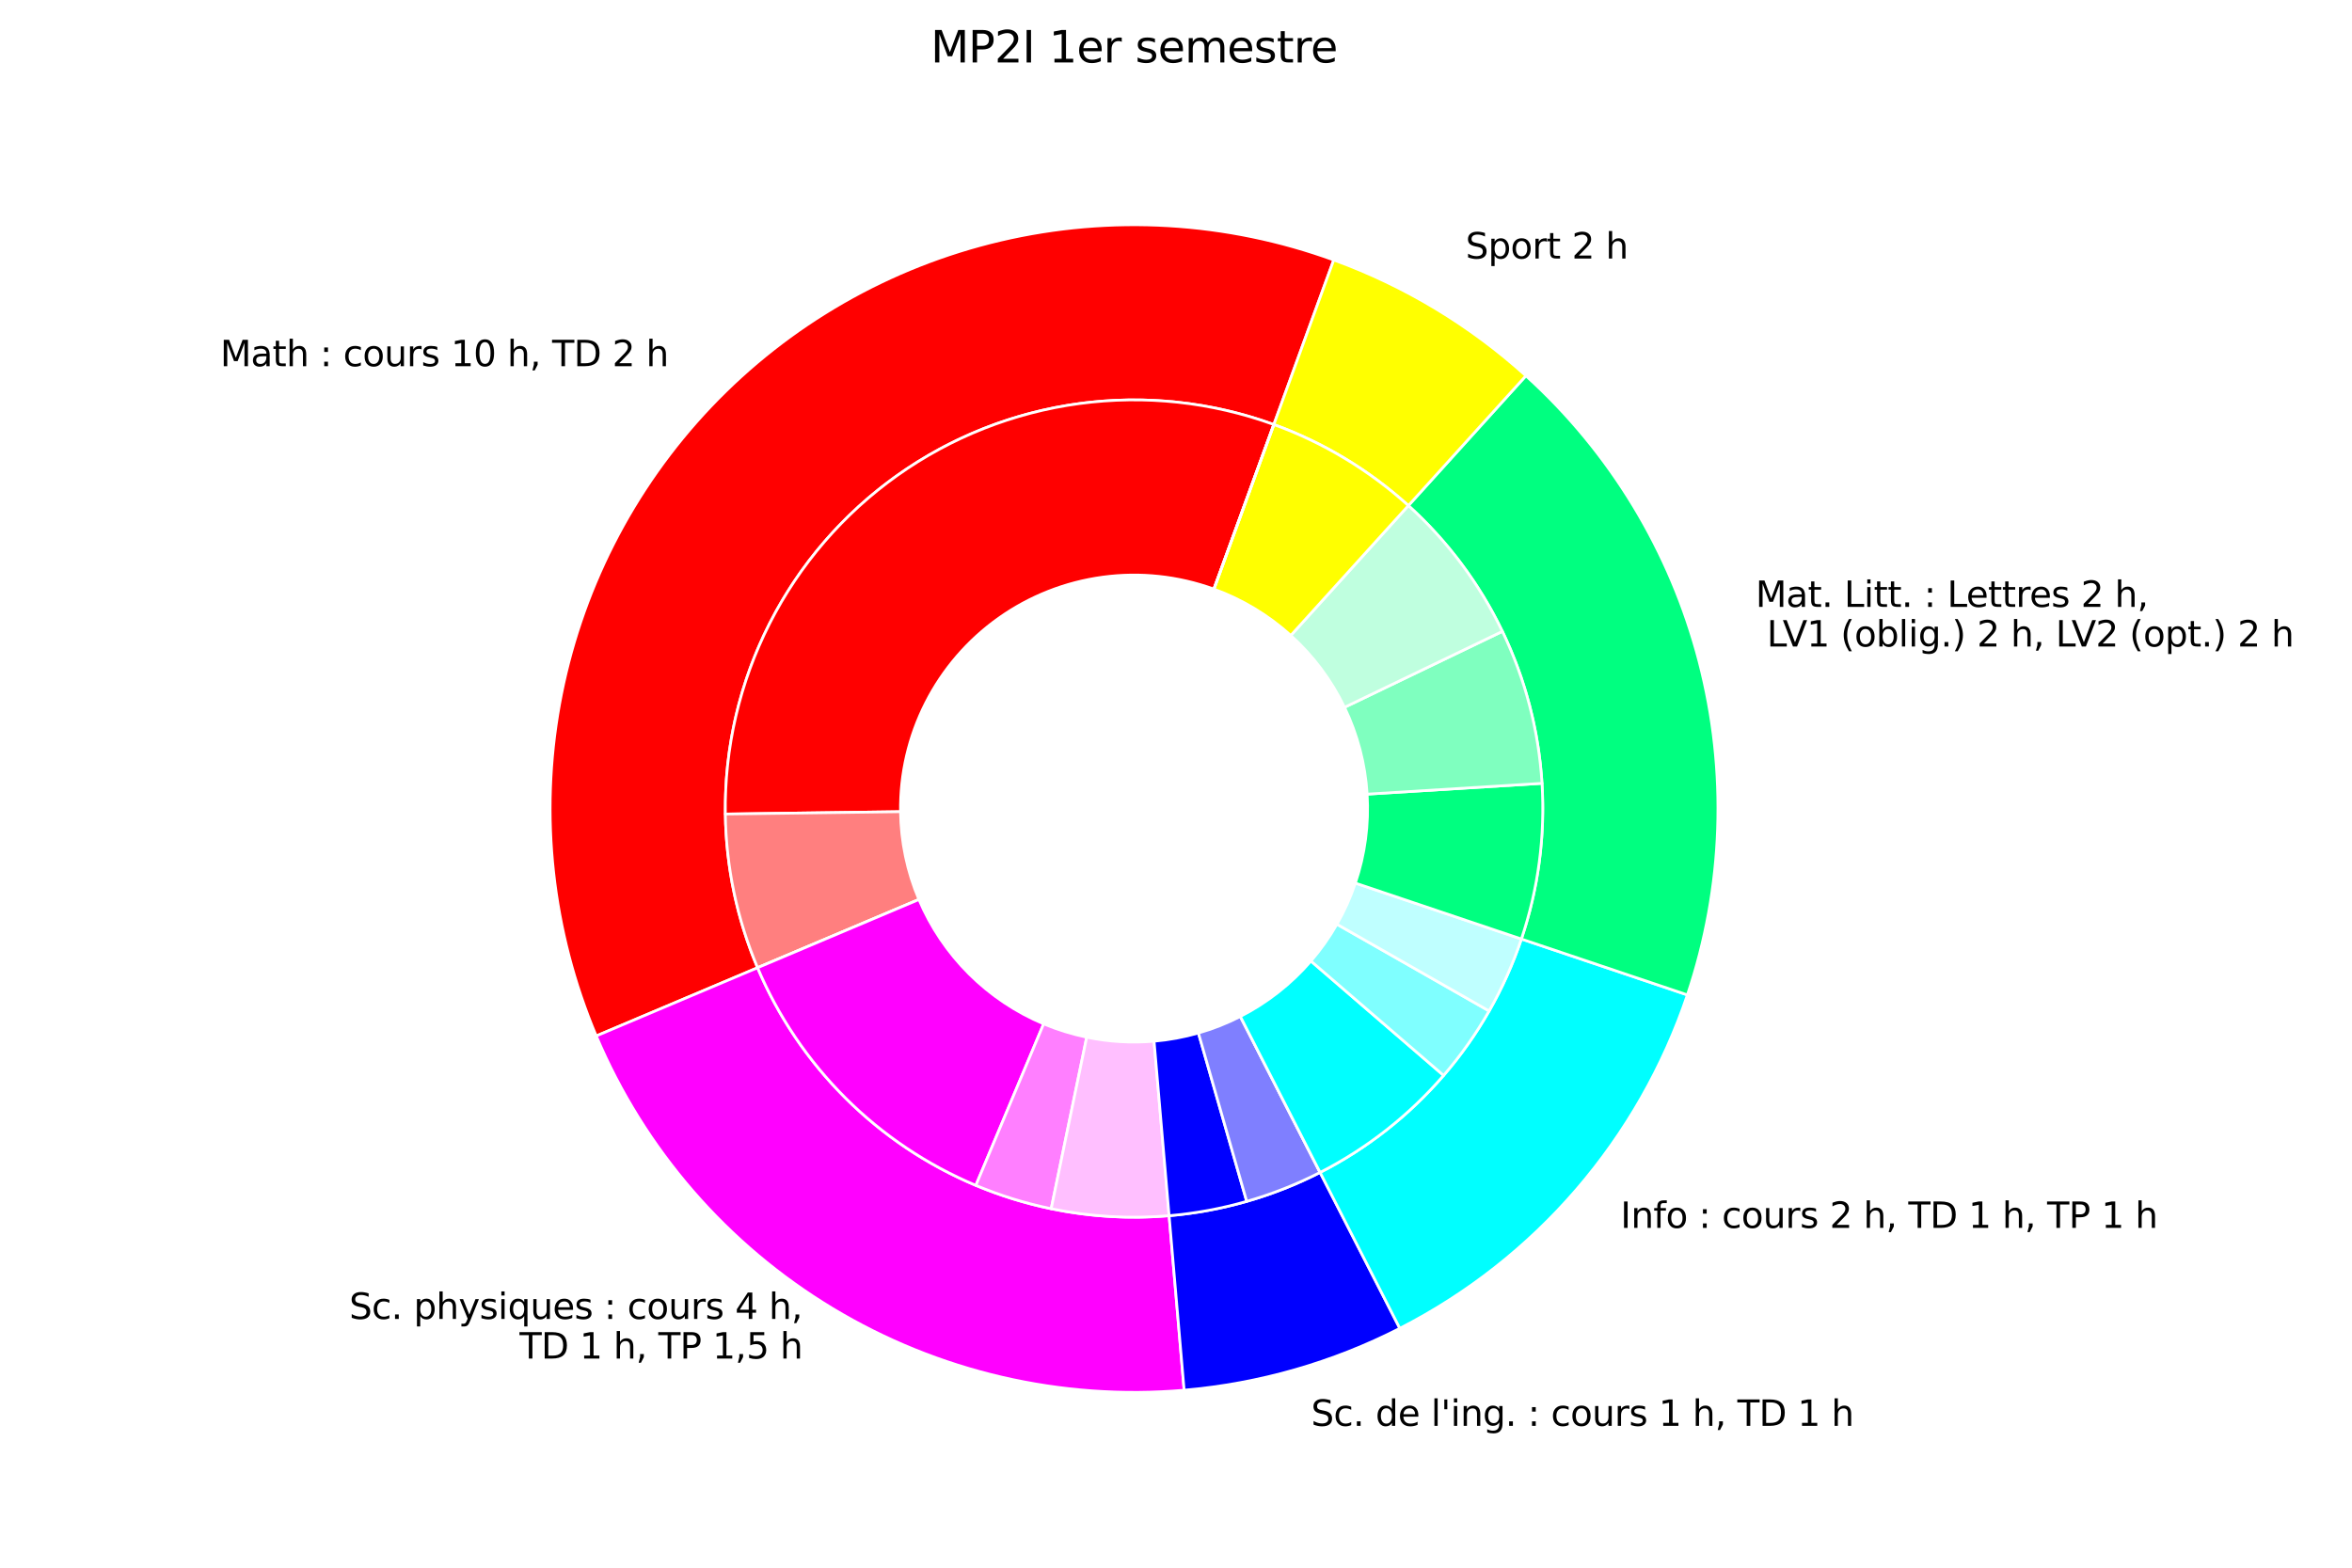 <svg xmlns:xlink="http://www.w3.org/1999/xlink" xmlns="http://www.w3.org/2000/svg" width="864pt" height="576pt" viewBox="0 0 864 576"><defs><style type="text/css">*{stroke-linejoin: round; stroke-linecap: butt}</style></defs><g id="figure_1"><g id="patch_1"><path d="M 0 576 L 864 576 L 864 0 L 0 0 z" style="fill: #ffffff"></path></g><g id="axes_1"><g id="patch_2"><path d="M 489.948 95.518 C 450.71 81.236 408.142 78.718 367.493 88.275 C 326.845 97.832 289.858 119.054 261.095 149.324 C 232.331 179.594 213.023 217.615 205.551 258.698 C 198.079 299.781 202.764 342.165 219.028 380.624 L 278.296 355.561 C 266.911 328.639 263.631 298.97 268.861 270.212 C 274.092 241.454 287.607 214.84 307.742 193.651 C 327.877 172.462 353.767 157.606 382.221 150.916 C 410.675 144.226 440.473 145.989 467.94 155.986 z" style="fill: #ff0000; stroke: #ffffff; stroke-linejoin: miter"></path></g><g id="patch_3"><path d="M 219.028 380.624 C 236.669 422.338 267.075 457.412 305.865 480.79 C 344.655 504.168 389.871 514.671 434.994 510.784 L 429.472 446.673 C 397.885 449.393 366.235 442.042 339.082 425.677 C 311.929 409.312 290.644 384.76 278.296 355.561 z" style="fill: #ff00ff; stroke: #ffffff; stroke-linejoin: miter"></path></g><g id="patch_4"><path d="M 434.994 510.784 C 448.776 509.597 462.412 507.08 475.71 503.266 C 489.007 499.453 501.905 494.363 514.222 488.066 L 484.931 430.77 C 476.309 435.178 467.281 438.741 457.973 441.41 C 448.664 444.079 439.119 445.842 429.472 446.673 z" style="fill: #0000ff; stroke: #ffffff; stroke-linejoin: miter"></path></g><g id="patch_5"><path d="M 514.222 488.066 C 538.914 475.443 560.926 458.151 579.035 437.148 C 597.144 416.146 611.009 391.83 619.861 365.549 L 558.879 345.008 C 552.682 363.404 542.976 380.426 530.3 395.127 C 517.624 409.829 502.216 421.934 484.931 430.77 z" style="fill: #00ffff; stroke: #ffffff; stroke-linejoin: miter"></path></g><g id="patch_6"><path d="M 619.861 365.549 C 633.191 325.977 634.679 283.361 624.142 242.955 C 613.606 202.549 591.496 166.086 560.54 138.062 L 517.354 185.767 C 539.023 205.384 554.5 230.908 561.875 259.192 C 569.251 287.476 568.209 317.307 558.879 345.008 z" style="fill: #00ff80; stroke: #ffffff; stroke-linejoin: miter"></path></g><g id="patch_7"><path d="M 560.54 138.062 C 550.285 128.778 539.155 120.508 527.307 113.367 C 515.459 106.227 502.948 100.249 489.948 95.517 L 467.94 155.986 C 477.039 159.298 485.797 163.482 494.091 168.481 C 502.384 173.479 510.175 179.268 517.354 185.767 z" style="fill: #ffff00; stroke: #ffffff; stroke-linejoin: miter"></path></g><g id="patch_8"><path d="M 467.94 155.986 C 445.099 147.672 420.577 145.028 396.488 148.282 C 372.4 151.536 349.458 160.59 329.641 174.666 C 309.824 188.741 293.718 207.42 282.712 229.093 C 271.706 250.765 266.125 274.79 266.452 299.095 L 330.795 298.231 C 330.609 284.342 333.797 270.614 340.087 258.23 C 346.376 245.845 355.579 235.171 366.903 227.128 C 378.227 219.085 391.337 213.911 405.102 212.052 C 418.866 210.193 432.879 211.704 445.931 216.454 z" style="fill: #ff0000; stroke: #ffffff; stroke-linejoin: miter"></path></g><g id="patch_9"><path d="M 266.452 299.095 C 266.582 308.777 267.648 318.425 269.636 327.902 C 271.624 337.379 274.524 346.642 278.296 355.561 L 337.563 330.497 C 335.408 325.401 333.751 320.107 332.615 314.692 C 331.479 309.276 330.869 303.764 330.795 298.231 z" style="fill: #ff0000; fill-opacity: 0.5; stroke: #ffffff; stroke-linejoin: miter"></path></g><g id="patch_10"><path d="M 278.296 355.561 C 278.296 355.561 278.296 355.561 278.296 355.561 L 337.563 330.497 C 337.563 330.497 337.563 330.497 337.563 330.497 z" style="fill: #ff0000; fill-opacity: 0.25; stroke: #ffffff; stroke-linejoin: miter"></path></g><g id="patch_11"><path d="M 278.296 355.561 C 285.856 373.44 296.813 389.684 310.558 403.392 C 324.303 417.1 340.577 428.013 358.476 435.526 L 383.38 376.191 C 373.152 371.898 363.853 365.662 355.999 357.829 C 348.145 349.996 341.883 340.714 337.563 330.497 z" style="fill: #ff00ff; stroke: #ffffff; stroke-linejoin: miter"></path></g><g id="patch_12"><path d="M 358.476 435.526 C 362.938 437.399 367.487 439.055 372.109 440.488 C 376.731 441.921 381.419 443.13 386.158 444.111 L 399.199 381.097 C 396.491 380.537 393.812 379.846 391.171 379.027 C 388.53 378.208 385.93 377.261 383.38 376.191 z" style="fill: #ff00ff; fill-opacity: 0.5; stroke: #ffffff; stroke-linejoin: miter"></path></g><g id="patch_13"><path d="M 386.158 444.111 C 393.267 445.582 400.474 446.536 407.722 446.965 C 414.969 447.393 422.238 447.296 429.472 446.673 L 423.949 382.561 C 419.816 382.917 415.662 382.973 411.521 382.728 C 407.379 382.483 403.261 381.938 399.199 381.097 z" style="fill: #ff00ff; fill-opacity: 0.25; stroke: #ffffff; stroke-linejoin: miter"></path></g><g id="patch_14"><path d="M 429.472 446.673 C 434.293 446.257 439.091 445.609 443.849 444.731 C 448.608 443.852 453.321 442.744 457.973 441.41 L 440.235 379.554 C 437.577 380.316 434.884 380.949 432.165 381.451 C 429.446 381.953 426.704 382.324 423.949 382.561 z" style="fill: #0000ff; stroke: #ffffff; stroke-linejoin: miter"></path></g><g id="patch_15"><path d="M 457.973 441.41 C 462.624 440.076 467.208 438.519 471.709 436.742 C 476.21 434.966 480.623 432.972 484.931 430.77 L 455.641 373.474 C 453.179 374.732 450.657 375.871 448.085 376.886 C 445.513 377.901 442.893 378.792 440.235 379.554 z" style="fill: #0000ff; fill-opacity: 0.5; stroke: #ffffff; stroke-linejoin: miter"></path></g><g id="patch_16"><path d="M 484.931 430.77 C 484.931 430.77 484.931 430.77 484.931 430.77 L 455.641 373.474 C 455.641 373.474 455.641 373.474 455.641 373.474 z" style="fill: #0000ff; fill-opacity: 0.25; stroke: #ffffff; stroke-linejoin: miter"></path></g><g id="patch_17"><path d="M 484.931 430.77 C 493.554 426.362 501.729 421.13 509.344 415.148 C 516.958 409.166 523.977 402.461 530.3 395.127 L 481.565 353.107 C 477.952 357.297 473.942 361.129 469.59 364.547 C 465.239 367.965 460.568 370.955 455.641 373.474 z" style="fill: #00ffff; stroke: #ffffff; stroke-linejoin: miter"></path></g><g id="patch_18"><path d="M 530.3 395.127 C 533.46 391.463 536.441 387.647 539.232 383.695 C 542.024 379.742 544.622 375.657 547.019 371.453 L 491.119 339.578 C 489.75 341.981 488.265 344.315 486.67 346.574 C 485.075 348.832 483.371 351.012 481.565 353.107 z" style="fill: #00ffff; fill-opacity: 0.5; stroke: #ffffff; stroke-linejoin: miter"></path></g><g id="patch_19"><path d="M 547.019 371.453 C 549.416 367.25 551.609 362.933 553.589 358.517 C 555.569 354.102 557.334 349.594 558.879 345.008 L 497.896 324.467 C 497.014 327.087 496.005 329.664 494.873 332.187 C 493.742 334.71 492.489 337.176 491.119 339.578 z" style="fill: #00ffff; fill-opacity: 0.25; stroke: #ffffff; stroke-linejoin: miter"></path></g><g id="patch_20"><path d="M 558.879 345.008 C 561.97 335.831 564.166 326.377 565.436 316.777 C 566.707 307.177 567.045 297.477 566.448 287.812 L 502.221 291.783 C 502.563 297.306 502.369 302.849 501.643 308.335 C 500.917 313.82 499.663 319.223 497.896 324.467 z" style="fill: #00ff80; stroke: #ffffff; stroke-linejoin: miter"></path></g><g id="patch_21"><path d="M 566.448 287.812 C 565.85 278.147 564.319 268.562 561.875 259.192 C 559.432 249.822 556.088 240.71 551.89 231.984 L 493.902 259.882 C 496.301 264.868 498.212 270.075 499.609 275.429 C 501.005 280.784 501.88 286.26 502.221 291.783 z" style="fill: #00ff80; fill-opacity: 0.5; stroke: #ffffff; stroke-linejoin: miter"></path></g><g id="patch_22"><path d="M 551.89 231.984 C 547.692 223.258 542.659 214.958 536.863 207.201 C 531.066 199.444 524.533 192.266 517.354 185.767 L 474.168 233.472 C 478.27 237.186 482.003 241.288 485.315 245.72 C 488.628 250.153 491.503 254.895 493.902 259.882 z" style="fill: #00ff80; fill-opacity: 0.25; stroke: #ffffff; stroke-linejoin: miter"></path></g><g id="patch_23"><path d="M 517.354 185.767 C 510.175 179.268 502.384 173.479 494.091 168.481 C 485.797 163.482 477.039 159.298 467.94 155.986 L 445.931 216.454 C 451.131 218.347 456.135 220.738 460.874 223.594 C 465.614 226.451 470.066 229.759 474.168 233.472 z" style="fill: #ffff00; stroke: #ffffff; stroke-linejoin: miter"></path></g><g id="patch_24"><path d="M 467.94 155.986 C 467.94 155.986 467.94 155.986 467.94 155.986 L 445.931 216.454 C 445.931 216.454 445.931 216.454 445.931 216.454 z" style="fill: #ffff00; fill-opacity: 0.5; stroke: #ffffff; stroke-linejoin: miter"></path></g><g id="patch_25"><path d="M 467.94 155.986 C 467.94 155.986 467.94 155.986 467.94 155.986 L 445.931 216.454 C 445.931 216.454 445.931 216.454 445.931 216.454 z" style="fill: #ffff00; fill-opacity: 0.25; stroke: #ffffff; stroke-linejoin: miter"></path></g><g id="text_1"><g transform="translate(80.896 134.549) scale(0.13 -0.13)"><defs><path id="DejaVuSans-4d" d="M 628 4666 L 1569 4666 L 2759 1491 L 3956 4666 L 4897 4666 L 4897 0 L 4281 0 L 4281 4097 L 3078 897 L 2444 897 L 1241 4097 L 1241 0 L 628 0 L 628 4666 z" transform="scale(0.016)"></path><path id="DejaVuSans-61" d="M 2194 1759 Q 1497 1759 1228 1600 Q 959 1441 959 1056 Q 959 750 1161 570 Q 1363 391 1709 391 Q 2188 391 2477 730 Q 2766 1069 2766 1631 L 2766 1759 L 2194 1759 zM 3341 1997 L 3341 0 L 2766 0 L 2766 531 Q 2569 213 2275 61 Q 1981 -91 1556 -91 Q 1019 -91 701 211 Q 384 513 384 1019 Q 384 1609 779 1909 Q 1175 2209 1959 2209 L 2766 2209 L 2766 2266 Q 2766 2663 2505 2880 Q 2244 3097 1772 3097 Q 1472 3097 1187 3025 Q 903 2953 641 2809 L 641 3341 Q 956 3463 1253 3523 Q 1550 3584 1831 3584 Q 2591 3584 2966 3190 Q 3341 2797 3341 1997 z" transform="scale(0.016)"></path><path id="DejaVuSans-74" d="M 1172 4494 L 1172 3500 L 2356 3500 L 2356 3053 L 1172 3053 L 1172 1153 Q 1172 725 1289 603 Q 1406 481 1766 481 L 2356 481 L 2356 0 L 1766 0 Q 1100 0 847 248 Q 594 497 594 1153 L 594 3053 L 172 3053 L 172 3500 L 594 3500 L 594 4494 L 1172 4494 z" transform="scale(0.016)"></path><path id="DejaVuSans-68" d="M 3513 2113 L 3513 0 L 2938 0 L 2938 2094 Q 2938 2591 2744 2837 Q 2550 3084 2163 3084 Q 1697 3084 1428 2787 Q 1159 2491 1159 1978 L 1159 0 L 581 0 L 581 4863 L 1159 4863 L 1159 2956 Q 1366 3272 1645 3428 Q 1925 3584 2291 3584 Q 2894 3584 3203 3211 Q 3513 2838 3513 2113 z" transform="scale(0.016)"></path><path id="DejaVuSans-20" transform="scale(0.016)"></path><path id="DejaVuSans-3a" d="M 750 794 L 1409 794 L 1409 0 L 750 0 L 750 794 zM 750 3309 L 1409 3309 L 1409 2516 L 750 2516 L 750 3309 z" transform="scale(0.016)"></path><path id="DejaVuSans-63" d="M 3122 3366 L 3122 2828 Q 2878 2963 2633 3030 Q 2388 3097 2138 3097 Q 1578 3097 1268 2742 Q 959 2388 959 1747 Q 959 1106 1268 751 Q 1578 397 2138 397 Q 2388 397 2633 464 Q 2878 531 3122 666 L 3122 134 Q 2881 22 2623 -34 Q 2366 -91 2075 -91 Q 1284 -91 818 406 Q 353 903 353 1747 Q 353 2603 823 3093 Q 1294 3584 2113 3584 Q 2378 3584 2631 3529 Q 2884 3475 3122 3366 z" transform="scale(0.016)"></path><path id="DejaVuSans-6f" d="M 1959 3097 Q 1497 3097 1228 2736 Q 959 2375 959 1747 Q 959 1119 1226 758 Q 1494 397 1959 397 Q 2419 397 2687 759 Q 2956 1122 2956 1747 Q 2956 2369 2687 2733 Q 2419 3097 1959 3097 zM 1959 3584 Q 2709 3584 3137 3096 Q 3566 2609 3566 1747 Q 3566 888 3137 398 Q 2709 -91 1959 -91 Q 1206 -91 779 398 Q 353 888 353 1747 Q 353 2609 779 3096 Q 1206 3584 1959 3584 z" transform="scale(0.016)"></path><path id="DejaVuSans-75" d="M 544 1381 L 544 3500 L 1119 3500 L 1119 1403 Q 1119 906 1312 657 Q 1506 409 1894 409 Q 2359 409 2629 706 Q 2900 1003 2900 1516 L 2900 3500 L 3475 3500 L 3475 0 L 2900 0 L 2900 538 Q 2691 219 2414 64 Q 2138 -91 1772 -91 Q 1169 -91 856 284 Q 544 659 544 1381 zM 1991 3584 L 1991 3584 z" transform="scale(0.016)"></path><path id="DejaVuSans-72" d="M 2631 2963 Q 2534 3019 2420 3045 Q 2306 3072 2169 3072 Q 1681 3072 1420 2755 Q 1159 2438 1159 1844 L 1159 0 L 581 0 L 581 3500 L 1159 3500 L 1159 2956 Q 1341 3275 1631 3429 Q 1922 3584 2338 3584 Q 2397 3584 2469 3576 Q 2541 3569 2628 3553 L 2631 2963 z" transform="scale(0.016)"></path><path id="DejaVuSans-73" d="M 2834 3397 L 2834 2853 Q 2591 2978 2328 3040 Q 2066 3103 1784 3103 Q 1356 3103 1142 2972 Q 928 2841 928 2578 Q 928 2378 1081 2264 Q 1234 2150 1697 2047 L 1894 2003 Q 2506 1872 2764 1633 Q 3022 1394 3022 966 Q 3022 478 2636 193 Q 2250 -91 1575 -91 Q 1294 -91 989 -36 Q 684 19 347 128 L 347 722 Q 666 556 975 473 Q 1284 391 1588 391 Q 1994 391 2212 530 Q 2431 669 2431 922 Q 2431 1156 2273 1281 Q 2116 1406 1581 1522 L 1381 1569 Q 847 1681 609 1914 Q 372 2147 372 2553 Q 372 3047 722 3315 Q 1072 3584 1716 3584 Q 2034 3584 2315 3537 Q 2597 3491 2834 3397 z" transform="scale(0.016)"></path><path id="DejaVuSans-31" d="M 794 531 L 1825 531 L 1825 4091 L 703 3866 L 703 4441 L 1819 4666 L 2450 4666 L 2450 531 L 3481 531 L 3481 0 L 794 0 L 794 531 z" transform="scale(0.016)"></path><path id="DejaVuSans-30" d="M 2034 4250 Q 1547 4250 1301 3770 Q 1056 3291 1056 2328 Q 1056 1369 1301 889 Q 1547 409 2034 409 Q 2525 409 2770 889 Q 3016 1369 3016 2328 Q 3016 3291 2770 3770 Q 2525 4250 2034 4250 zM 2034 4750 Q 2819 4750 3233 4129 Q 3647 3509 3647 2328 Q 3647 1150 3233 529 Q 2819 -91 2034 -91 Q 1250 -91 836 529 Q 422 1150 422 2328 Q 422 3509 836 4129 Q 1250 4750 2034 4750 z" transform="scale(0.016)"></path><path id="DejaVuSans-2c" d="M 750 794 L 1409 794 L 1409 256 L 897 -744 L 494 -744 L 750 256 L 750 794 z" transform="scale(0.016)"></path><path id="DejaVuSans-54" d="M -19 4666 L 3928 4666 L 3928 4134 L 2272 4134 L 2272 0 L 1638 0 L 1638 4134 L -19 4134 L -19 4666 z" transform="scale(0.016)"></path><path id="DejaVuSans-44" d="M 1259 4147 L 1259 519 L 2022 519 Q 2988 519 3436 956 Q 3884 1394 3884 2338 Q 3884 3275 3436 3711 Q 2988 4147 2022 4147 L 1259 4147 zM 628 4666 L 1925 4666 Q 3281 4666 3915 4102 Q 4550 3538 4550 2338 Q 4550 1131 3912 565 Q 3275 0 1925 0 L 628 0 L 628 4666 z" transform="scale(0.016)"></path><path id="DejaVuSans-32" d="M 1228 531 L 3431 531 L 3431 0 L 469 0 L 469 531 Q 828 903 1448 1529 Q 2069 2156 2228 2338 Q 2531 2678 2651 2914 Q 2772 3150 2772 3378 Q 2772 3750 2511 3984 Q 2250 4219 1831 4219 Q 1534 4219 1204 4116 Q 875 4013 500 3803 L 500 4441 Q 881 4594 1212 4672 Q 1544 4750 1819 4750 Q 2544 4750 2975 4387 Q 3406 4025 3406 3419 Q 3406 3131 3298 2873 Q 3191 2616 2906 2266 Q 2828 2175 2409 1742 Q 1991 1309 1228 531 z" transform="scale(0.016)"></path></defs><use xlink:href="#DejaVuSans-4d"></use><use xlink:href="#DejaVuSans-61" x="86.279"></use><use xlink:href="#DejaVuSans-74" x="147.559"></use><use xlink:href="#DejaVuSans-68" x="186.768"></use><use xlink:href="#DejaVuSans-20" x="250.146"></use><use xlink:href="#DejaVuSans-3a" x="281.934"></use><use xlink:href="#DejaVuSans-20" x="315.625"></use><use xlink:href="#DejaVuSans-63" x="347.412"></use><use xlink:href="#DejaVuSans-6f" x="402.393"></use><use xlink:href="#DejaVuSans-75" x="463.574"></use><use xlink:href="#DejaVuSans-72" x="526.953"></use><use xlink:href="#DejaVuSans-73" x="568.066"></use><use xlink:href="#DejaVuSans-20" x="620.166"></use><use xlink:href="#DejaVuSans-31" x="651.953"></use><use xlink:href="#DejaVuSans-30" x="715.576"></use><use xlink:href="#DejaVuSans-20" x="779.199"></use><use xlink:href="#DejaVuSans-68" x="810.986"></use><use xlink:href="#DejaVuSans-2c" x="874.365"></use><use xlink:href="#DejaVuSans-20" x="906.152"></use><use xlink:href="#DejaVuSans-54" x="937.939"></use><use xlink:href="#DejaVuSans-44" x="999.023"></use><use xlink:href="#DejaVuSans-20" x="1076.025"></use><use xlink:href="#DejaVuSans-32" x="1107.812"></use><use xlink:href="#DejaVuSans-20" x="1171.436"></use><use xlink:href="#DejaVuSans-68" x="1203.223"></use></g></g><g id="text_2"><g transform="translate(128.292 484.604) scale(0.13 -0.13)"><defs><path id="DejaVuSans-53" d="M 3425 4513 L 3425 3897 Q 3066 4069 2747 4153 Q 2428 4238 2131 4238 Q 1616 4238 1336 4038 Q 1056 3838 1056 3469 Q 1056 3159 1242 3001 Q 1428 2844 1947 2747 L 2328 2669 Q 3034 2534 3370 2195 Q 3706 1856 3706 1288 Q 3706 609 3251 259 Q 2797 -91 1919 -91 Q 1588 -91 1214 -16 Q 841 59 441 206 L 441 856 Q 825 641 1194 531 Q 1563 422 1919 422 Q 2459 422 2753 634 Q 3047 847 3047 1241 Q 3047 1584 2836 1778 Q 2625 1972 2144 2069 L 1759 2144 Q 1053 2284 737 2584 Q 422 2884 422 3419 Q 422 4038 858 4394 Q 1294 4750 2059 4750 Q 2388 4750 2728 4690 Q 3069 4631 3425 4513 z" transform="scale(0.016)"></path><path id="DejaVuSans-2e" d="M 684 794 L 1344 794 L 1344 0 L 684 0 L 684 794 z" transform="scale(0.016)"></path><path id="DejaVuSans-70" d="M 1159 525 L 1159 -1331 L 581 -1331 L 581 3500 L 1159 3500 L 1159 2969 Q 1341 3281 1617 3432 Q 1894 3584 2278 3584 Q 2916 3584 3314 3078 Q 3713 2572 3713 1747 Q 3713 922 3314 415 Q 2916 -91 2278 -91 Q 1894 -91 1617 61 Q 1341 213 1159 525 zM 3116 1747 Q 3116 2381 2855 2742 Q 2594 3103 2138 3103 Q 1681 3103 1420 2742 Q 1159 2381 1159 1747 Q 1159 1113 1420 752 Q 1681 391 2138 391 Q 2594 391 2855 752 Q 3116 1113 3116 1747 z" transform="scale(0.016)"></path><path id="DejaVuSans-79" d="M 2059 -325 Q 1816 -950 1584 -1140 Q 1353 -1331 966 -1331 L 506 -1331 L 506 -850 L 844 -850 Q 1081 -850 1212 -737 Q 1344 -625 1503 -206 L 1606 56 L 191 3500 L 800 3500 L 1894 763 L 2988 3500 L 3597 3500 L 2059 -325 z" transform="scale(0.016)"></path><path id="DejaVuSans-69" d="M 603 3500 L 1178 3500 L 1178 0 L 603 0 L 603 3500 zM 603 4863 L 1178 4863 L 1178 4134 L 603 4134 L 603 4863 z" transform="scale(0.016)"></path><path id="DejaVuSans-71" d="M 947 1747 Q 947 1113 1208 752 Q 1469 391 1925 391 Q 2381 391 2643 752 Q 2906 1113 2906 1747 Q 2906 2381 2643 2742 Q 2381 3103 1925 3103 Q 1469 3103 1208 2742 Q 947 2381 947 1747 zM 2906 525 Q 2725 213 2448 61 Q 2172 -91 1784 -91 Q 1150 -91 751 415 Q 353 922 353 1747 Q 353 2572 751 3078 Q 1150 3584 1784 3584 Q 2172 3584 2448 3432 Q 2725 3281 2906 2969 L 2906 3500 L 3481 3500 L 3481 -1331 L 2906 -1331 L 2906 525 z" transform="scale(0.016)"></path><path id="DejaVuSans-65" d="M 3597 1894 L 3597 1613 L 953 1613 Q 991 1019 1311 708 Q 1631 397 2203 397 Q 2534 397 2845 478 Q 3156 559 3463 722 L 3463 178 Q 3153 47 2828 -22 Q 2503 -91 2169 -91 Q 1331 -91 842 396 Q 353 884 353 1716 Q 353 2575 817 3079 Q 1281 3584 2069 3584 Q 2775 3584 3186 3129 Q 3597 2675 3597 1894 zM 3022 2063 Q 3016 2534 2758 2815 Q 2500 3097 2075 3097 Q 1594 3097 1305 2825 Q 1016 2553 972 2059 L 3022 2063 z" transform="scale(0.016)"></path><path id="DejaVuSans-34" d="M 2419 4116 L 825 1625 L 2419 1625 L 2419 4116 zM 2253 4666 L 3047 4666 L 3047 1625 L 3713 1625 L 3713 1100 L 3047 1100 L 3047 0 L 2419 0 L 2419 1100 L 313 1100 L 313 1709 L 2253 4666 z" transform="scale(0.016)"></path></defs><use xlink:href="#DejaVuSans-53"></use><use xlink:href="#DejaVuSans-63" x="63.477"></use><use xlink:href="#DejaVuSans-2e" x="118.457"></use><use xlink:href="#DejaVuSans-20" x="150.244"></use><use xlink:href="#DejaVuSans-70" x="182.031"></use><use xlink:href="#DejaVuSans-68" x="245.508"></use><use xlink:href="#DejaVuSans-79" x="308.887"></use><use xlink:href="#DejaVuSans-73" x="368.066"></use><use xlink:href="#DejaVuSans-69" x="420.166"></use><use xlink:href="#DejaVuSans-71" x="447.949"></use><use xlink:href="#DejaVuSans-75" x="511.426"></use><use xlink:href="#DejaVuSans-65" x="574.805"></use><use xlink:href="#DejaVuSans-73" x="636.328"></use><use xlink:href="#DejaVuSans-20" x="688.428"></use><use xlink:href="#DejaVuSans-3a" x="720.215"></use><use xlink:href="#DejaVuSans-20" x="753.906"></use><use xlink:href="#DejaVuSans-63" x="785.693"></use><use xlink:href="#DejaVuSans-6f" x="840.674"></use><use xlink:href="#DejaVuSans-75" x="901.855"></use><use xlink:href="#DejaVuSans-72" x="965.234"></use><use xlink:href="#DejaVuSans-73" x="1006.348"></use><use xlink:href="#DejaVuSans-20" x="1058.447"></use><use xlink:href="#DejaVuSans-34" x="1090.234"></use><use xlink:href="#DejaVuSans-20" x="1153.857"></use><use xlink:href="#DejaVuSans-68" x="1185.645"></use><use xlink:href="#DejaVuSans-2c" x="1249.023"></use></g><g transform="translate(186.721 499.161) scale(0.13 -0.13)"><defs><path id="DejaVuSans-50" d="M 1259 4147 L 1259 2394 L 2053 2394 Q 2494 2394 2734 2622 Q 2975 2850 2975 3272 Q 2975 3691 2734 3919 Q 2494 4147 2053 4147 L 1259 4147 zM 628 4666 L 2053 4666 Q 2838 4666 3239 4311 Q 3641 3956 3641 3272 Q 3641 2581 3239 2228 Q 2838 1875 2053 1875 L 1259 1875 L 1259 0 L 628 0 L 628 4666 z" transform="scale(0.016)"></path><path id="DejaVuSans-35" d="M 691 4666 L 3169 4666 L 3169 4134 L 1269 4134 L 1269 2991 Q 1406 3038 1543 3061 Q 1681 3084 1819 3084 Q 2600 3084 3056 2656 Q 3513 2228 3513 1497 Q 3513 744 3044 326 Q 2575 -91 1722 -91 Q 1428 -91 1123 -41 Q 819 9 494 109 L 494 744 Q 775 591 1075 516 Q 1375 441 1709 441 Q 2250 441 2565 725 Q 2881 1009 2881 1497 Q 2881 1984 2565 2268 Q 2250 2553 1709 2553 Q 1456 2553 1204 2497 Q 953 2441 691 2322 L 691 4666 z" transform="scale(0.016)"></path></defs><use xlink:href="#DejaVuSans-20"></use><use xlink:href="#DejaVuSans-54" x="31.787"></use><use xlink:href="#DejaVuSans-44" x="92.871"></use><use xlink:href="#DejaVuSans-20" x="169.873"></use><use xlink:href="#DejaVuSans-31" x="201.66"></use><use xlink:href="#DejaVuSans-20" x="265.283"></use><use xlink:href="#DejaVuSans-68" x="297.07"></use><use xlink:href="#DejaVuSans-2c" x="360.449"></use><use xlink:href="#DejaVuSans-20" x="392.236"></use><use xlink:href="#DejaVuSans-54" x="424.023"></use><use xlink:href="#DejaVuSans-50" x="485.107"></use><use xlink:href="#DejaVuSans-20" x="545.41"></use><use xlink:href="#DejaVuSans-31" x="577.197"></use><use xlink:href="#DejaVuSans-2c" x="640.82"></use><use xlink:href="#DejaVuSans-35" x="672.607"></use><use xlink:href="#DejaVuSans-20" x="736.23"></use><use xlink:href="#DejaVuSans-68" x="768.018"></use></g></g><g id="text_3"><g transform="translate(481.622 523.885) scale(0.13 -0.13)"><defs><path id="DejaVuSans-64" d="M 2906 2969 L 2906 4863 L 3481 4863 L 3481 0 L 2906 0 L 2906 525 Q 2725 213 2448 61 Q 2172 -91 1784 -91 Q 1150 -91 751 415 Q 353 922 353 1747 Q 353 2572 751 3078 Q 1150 3584 1784 3584 Q 2172 3584 2448 3432 Q 2725 3281 2906 2969 zM 947 1747 Q 947 1113 1208 752 Q 1469 391 1925 391 Q 2381 391 2643 752 Q 2906 1113 2906 1747 Q 2906 2381 2643 2742 Q 2381 3103 1925 3103 Q 1469 3103 1208 2742 Q 947 2381 947 1747 z" transform="scale(0.016)"></path><path id="DejaVuSans-6c" d="M 603 4863 L 1178 4863 L 1178 0 L 603 0 L 603 4863 z" transform="scale(0.016)"></path><path id="DejaVuSans-27" d="M 1147 4666 L 1147 2931 L 616 2931 L 616 4666 L 1147 4666 z" transform="scale(0.016)"></path><path id="DejaVuSans-6e" d="M 3513 2113 L 3513 0 L 2938 0 L 2938 2094 Q 2938 2591 2744 2837 Q 2550 3084 2163 3084 Q 1697 3084 1428 2787 Q 1159 2491 1159 1978 L 1159 0 L 581 0 L 581 3500 L 1159 3500 L 1159 2956 Q 1366 3272 1645 3428 Q 1925 3584 2291 3584 Q 2894 3584 3203 3211 Q 3513 2838 3513 2113 z" transform="scale(0.016)"></path><path id="DejaVuSans-67" d="M 2906 1791 Q 2906 2416 2648 2759 Q 2391 3103 1925 3103 Q 1463 3103 1205 2759 Q 947 2416 947 1791 Q 947 1169 1205 825 Q 1463 481 1925 481 Q 2391 481 2648 825 Q 2906 1169 2906 1791 zM 3481 434 Q 3481 -459 3084 -895 Q 2688 -1331 1869 -1331 Q 1566 -1331 1297 -1286 Q 1028 -1241 775 -1147 L 775 -588 Q 1028 -725 1275 -790 Q 1522 -856 1778 -856 Q 2344 -856 2625 -561 Q 2906 -266 2906 331 L 2906 616 Q 2728 306 2450 153 Q 2172 0 1784 0 Q 1141 0 747 490 Q 353 981 353 1791 Q 353 2603 747 3093 Q 1141 3584 1784 3584 Q 2172 3584 2450 3431 Q 2728 3278 2906 2969 L 2906 3500 L 3481 3500 L 3481 434 z" transform="scale(0.016)"></path></defs><use xlink:href="#DejaVuSans-53"></use><use xlink:href="#DejaVuSans-63" x="63.477"></use><use xlink:href="#DejaVuSans-2e" x="118.457"></use><use xlink:href="#DejaVuSans-20" x="150.244"></use><use xlink:href="#DejaVuSans-64" x="182.031"></use><use xlink:href="#DejaVuSans-65" x="245.508"></use><use xlink:href="#DejaVuSans-20" x="307.031"></use><use xlink:href="#DejaVuSans-6c" x="338.818"></use><use xlink:href="#DejaVuSans-27" x="366.602"></use><use xlink:href="#DejaVuSans-69" x="394.092"></use><use xlink:href="#DejaVuSans-6e" x="421.875"></use><use xlink:href="#DejaVuSans-67" x="485.254"></use><use xlink:href="#DejaVuSans-2e" x="548.73"></use><use xlink:href="#DejaVuSans-20" x="580.518"></use><use xlink:href="#DejaVuSans-3a" x="612.305"></use><use xlink:href="#DejaVuSans-20" x="645.996"></use><use xlink:href="#DejaVuSans-63" x="677.783"></use><use xlink:href="#DejaVuSans-6f" x="732.764"></use><use xlink:href="#DejaVuSans-75" x="793.945"></use><use xlink:href="#DejaVuSans-72" x="857.324"></use><use xlink:href="#DejaVuSans-73" x="898.438"></use><use xlink:href="#DejaVuSans-20" x="950.537"></use><use xlink:href="#DejaVuSans-31" x="982.324"></use><use xlink:href="#DejaVuSans-20" x="1045.947"></use><use xlink:href="#DejaVuSans-68" x="1077.734"></use><use xlink:href="#DejaVuSans-2c" x="1141.113"></use><use xlink:href="#DejaVuSans-20" x="1172.9"></use><use xlink:href="#DejaVuSans-54" x="1204.688"></use><use xlink:href="#DejaVuSans-44" x="1265.771"></use><use xlink:href="#DejaVuSans-20" x="1342.773"></use><use xlink:href="#DejaVuSans-31" x="1374.561"></use><use xlink:href="#DejaVuSans-20" x="1438.184"></use><use xlink:href="#DejaVuSans-68" x="1469.971"></use></g></g><g id="text_4"><g transform="translate(595.279 451.155) scale(0.13 -0.13)"><defs><path id="DejaVuSans-49" d="M 628 4666 L 1259 4666 L 1259 0 L 628 0 L 628 4666 z" transform="scale(0.016)"></path><path id="DejaVuSans-66" d="M 2375 4863 L 2375 4384 L 1825 4384 Q 1516 4384 1395 4259 Q 1275 4134 1275 3809 L 1275 3500 L 2222 3500 L 2222 3053 L 1275 3053 L 1275 0 L 697 0 L 697 3053 L 147 3053 L 147 3500 L 697 3500 L 697 3744 Q 697 4328 969 4595 Q 1241 4863 1831 4863 L 2375 4863 z" transform="scale(0.016)"></path></defs><use xlink:href="#DejaVuSans-49"></use><use xlink:href="#DejaVuSans-6e" x="29.492"></use><use xlink:href="#DejaVuSans-66" x="92.871"></use><use xlink:href="#DejaVuSans-6f" x="128.076"></use><use xlink:href="#DejaVuSans-20" x="189.258"></use><use xlink:href="#DejaVuSans-3a" x="221.045"></use><use xlink:href="#DejaVuSans-20" x="254.736"></use><use xlink:href="#DejaVuSans-63" x="286.523"></use><use xlink:href="#DejaVuSans-6f" x="341.504"></use><use xlink:href="#DejaVuSans-75" x="402.686"></use><use xlink:href="#DejaVuSans-72" x="466.064"></use><use xlink:href="#DejaVuSans-73" x="507.178"></use><use xlink:href="#DejaVuSans-20" x="559.277"></use><use xlink:href="#DejaVuSans-32" x="591.064"></use><use xlink:href="#DejaVuSans-20" x="654.688"></use><use xlink:href="#DejaVuSans-68" x="686.475"></use><use xlink:href="#DejaVuSans-2c" x="749.854"></use><use xlink:href="#DejaVuSans-20" x="781.641"></use><use xlink:href="#DejaVuSans-54" x="813.428"></use><use xlink:href="#DejaVuSans-44" x="874.512"></use><use xlink:href="#DejaVuSans-20" x="951.514"></use><use xlink:href="#DejaVuSans-31" x="983.301"></use><use xlink:href="#DejaVuSans-20" x="1046.924"></use><use xlink:href="#DejaVuSans-68" x="1078.711"></use><use xlink:href="#DejaVuSans-2c" x="1142.09"></use><use xlink:href="#DejaVuSans-20" x="1173.877"></use><use xlink:href="#DejaVuSans-54" x="1205.664"></use><use xlink:href="#DejaVuSans-50" x="1266.748"></use><use xlink:href="#DejaVuSans-20" x="1327.051"></use><use xlink:href="#DejaVuSans-31" x="1358.838"></use><use xlink:href="#DejaVuSans-20" x="1422.461"></use><use xlink:href="#DejaVuSans-68" x="1454.248"></use></g></g><g id="text_5"><g transform="translate(644.898 222.985) scale(0.13 -0.13)"><defs><path id="DejaVuSans-4c" d="M 628 4666 L 1259 4666 L 1259 531 L 3531 531 L 3531 0 L 628 0 L 628 4666 z" transform="scale(0.016)"></path></defs><use xlink:href="#DejaVuSans-4d"></use><use xlink:href="#DejaVuSans-61" x="86.279"></use><use xlink:href="#DejaVuSans-74" x="147.559"></use><use xlink:href="#DejaVuSans-2e" x="186.768"></use><use xlink:href="#DejaVuSans-20" x="218.555"></use><use xlink:href="#DejaVuSans-4c" x="250.342"></use><use xlink:href="#DejaVuSans-69" x="306.055"></use><use xlink:href="#DejaVuSans-74" x="333.838"></use><use xlink:href="#DejaVuSans-74" x="373.047"></use><use xlink:href="#DejaVuSans-2e" x="412.256"></use><use xlink:href="#DejaVuSans-20" x="444.043"></use><use xlink:href="#DejaVuSans-3a" x="475.83"></use><use xlink:href="#DejaVuSans-20" x="509.521"></use><use xlink:href="#DejaVuSans-4c" x="541.309"></use><use xlink:href="#DejaVuSans-65" x="595.271"></use><use xlink:href="#DejaVuSans-74" x="656.795"></use><use xlink:href="#DejaVuSans-74" x="696.004"></use><use xlink:href="#DejaVuSans-72" x="735.213"></use><use xlink:href="#DejaVuSans-65" x="774.076"></use><use xlink:href="#DejaVuSans-73" x="835.6"></use><use xlink:href="#DejaVuSans-20" x="887.699"></use><use xlink:href="#DejaVuSans-32" x="919.486"></use><use xlink:href="#DejaVuSans-20" x="983.109"></use><use xlink:href="#DejaVuSans-68" x="1014.896"></use><use xlink:href="#DejaVuSans-2c" x="1078.275"></use><use xlink:href="#DejaVuSans-20" x="1110.062"></use></g><g transform="translate(644.898 237.542) scale(0.13 -0.13)"><defs><path id="DejaVuSans-56" d="M 1831 0 L 50 4666 L 709 4666 L 2188 738 L 3669 4666 L 4325 4666 L 2547 0 L 1831 0 z" transform="scale(0.016)"></path><path id="DejaVuSans-28" d="M 1984 4856 Q 1566 4138 1362 3434 Q 1159 2731 1159 2009 Q 1159 1288 1364 580 Q 1569 -128 1984 -844 L 1484 -844 Q 1016 -109 783 600 Q 550 1309 550 2009 Q 550 2706 781 3412 Q 1013 4119 1484 4856 L 1984 4856 z" transform="scale(0.016)"></path><path id="DejaVuSans-62" d="M 3116 1747 Q 3116 2381 2855 2742 Q 2594 3103 2138 3103 Q 1681 3103 1420 2742 Q 1159 2381 1159 1747 Q 1159 1113 1420 752 Q 1681 391 2138 391 Q 2594 391 2855 752 Q 3116 1113 3116 1747 zM 1159 2969 Q 1341 3281 1617 3432 Q 1894 3584 2278 3584 Q 2916 3584 3314 3078 Q 3713 2572 3713 1747 Q 3713 922 3314 415 Q 2916 -91 2278 -91 Q 1894 -91 1617 61 Q 1341 213 1159 525 L 1159 0 L 581 0 L 581 4863 L 1159 4863 L 1159 2969 z" transform="scale(0.016)"></path><path id="DejaVuSans-29" d="M 513 4856 L 1013 4856 Q 1481 4119 1714 3412 Q 1947 2706 1947 2009 Q 1947 1309 1714 600 Q 1481 -109 1013 -844 L 513 -844 Q 928 -128 1133 580 Q 1338 1288 1338 2009 Q 1338 2731 1133 3434 Q 928 4138 513 4856 z" transform="scale(0.016)"></path></defs><use xlink:href="#DejaVuSans-20"></use><use xlink:href="#DejaVuSans-4c" x="31.787"></use><use xlink:href="#DejaVuSans-56" x="76.5"></use><use xlink:href="#DejaVuSans-31" x="144.908"></use><use xlink:href="#DejaVuSans-20" x="208.531"></use><use xlink:href="#DejaVuSans-28" x="240.318"></use><use xlink:href="#DejaVuSans-6f" x="279.332"></use><use xlink:href="#DejaVuSans-62" x="340.514"></use><use xlink:href="#DejaVuSans-6c" x="403.99"></use><use xlink:href="#DejaVuSans-69" x="431.773"></use><use xlink:href="#DejaVuSans-67" x="459.557"></use><use xlink:href="#DejaVuSans-2e" x="523.033"></use><use xlink:href="#DejaVuSans-29" x="554.82"></use><use xlink:href="#DejaVuSans-20" x="593.834"></use><use xlink:href="#DejaVuSans-32" x="625.621"></use><use xlink:href="#DejaVuSans-20" x="689.244"></use><use xlink:href="#DejaVuSans-68" x="721.031"></use><use xlink:href="#DejaVuSans-2c" x="784.41"></use><use xlink:href="#DejaVuSans-20" x="816.197"></use><use xlink:href="#DejaVuSans-4c" x="847.984"></use><use xlink:href="#DejaVuSans-56" x="892.697"></use><use xlink:href="#DejaVuSans-32" x="961.105"></use><use xlink:href="#DejaVuSans-20" x="1024.729"></use><use xlink:href="#DejaVuSans-28" x="1056.516"></use><use xlink:href="#DejaVuSans-6f" x="1095.529"></use><use xlink:href="#DejaVuSans-70" x="1156.711"></use><use xlink:href="#DejaVuSans-74" x="1220.188"></use><use xlink:href="#DejaVuSans-2e" x="1259.396"></use><use xlink:href="#DejaVuSans-29" x="1291.184"></use><use xlink:href="#DejaVuSans-20" x="1330.197"></use><use xlink:href="#DejaVuSans-32" x="1361.984"></use><use xlink:href="#DejaVuSans-20" x="1425.607"></use><use xlink:href="#DejaVuSans-68" x="1457.395"></use></g></g><g id="text_6"><g transform="translate(538.379 94.996) scale(0.13 -0.13)"><use xlink:href="#DejaVuSans-53"></use><use xlink:href="#DejaVuSans-70" x="63.477"></use><use xlink:href="#DejaVuSans-6f" x="126.953"></use><use xlink:href="#DejaVuSans-72" x="188.135"></use><use xlink:href="#DejaVuSans-74" x="229.248"></use><use xlink:href="#DejaVuSans-20" x="268.457"></use><use xlink:href="#DejaVuSans-32" x="300.244"></use><use xlink:href="#DejaVuSans-20" x="363.867"></use><use xlink:href="#DejaVuSans-68" x="395.654"></use></g></g><g id="text_7"><g transform="translate(341.884 22.957) scale(0.16 -0.16)"><defs><path id="DejaVuSans-6d" d="M 3328 2828 Q 3544 3216 3844 3400 Q 4144 3584 4550 3584 Q 5097 3584 5394 3201 Q 5691 2819 5691 2113 L 5691 0 L 5113 0 L 5113 2094 Q 5113 2597 4934 2840 Q 4756 3084 4391 3084 Q 3944 3084 3684 2787 Q 3425 2491 3425 1978 L 3425 0 L 2847 0 L 2847 2094 Q 2847 2600 2669 2842 Q 2491 3084 2119 3084 Q 1678 3084 1418 2786 Q 1159 2488 1159 1978 L 1159 0 L 581 0 L 581 3500 L 1159 3500 L 1159 2956 Q 1356 3278 1631 3431 Q 1906 3584 2284 3584 Q 2666 3584 2933 3390 Q 3200 3197 3328 2828 z" transform="scale(0.016)"></path></defs><use xlink:href="#DejaVuSans-4d"></use><use xlink:href="#DejaVuSans-50" x="86.279"></use><use xlink:href="#DejaVuSans-32" x="146.582"></use><use xlink:href="#DejaVuSans-49" x="210.205"></use><use xlink:href="#DejaVuSans-20" x="239.697"></use><use xlink:href="#DejaVuSans-31" x="271.484"></use><use xlink:href="#DejaVuSans-65" x="335.107"></use><use xlink:href="#DejaVuSans-72" x="396.631"></use><use xlink:href="#DejaVuSans-20" x="437.744"></use><use xlink:href="#DejaVuSans-73" x="469.531"></use><use xlink:href="#DejaVuSans-65" x="521.631"></use><use xlink:href="#DejaVuSans-6d" x="583.154"></use><use xlink:href="#DejaVuSans-65" x="680.566"></use><use xlink:href="#DejaVuSans-73" x="742.09"></use><use xlink:href="#DejaVuSans-74" x="794.189"></use><use xlink:href="#DejaVuSans-72" x="833.398"></use><use xlink:href="#DejaVuSans-65" x="872.262"></use></g></g></g></g></svg>